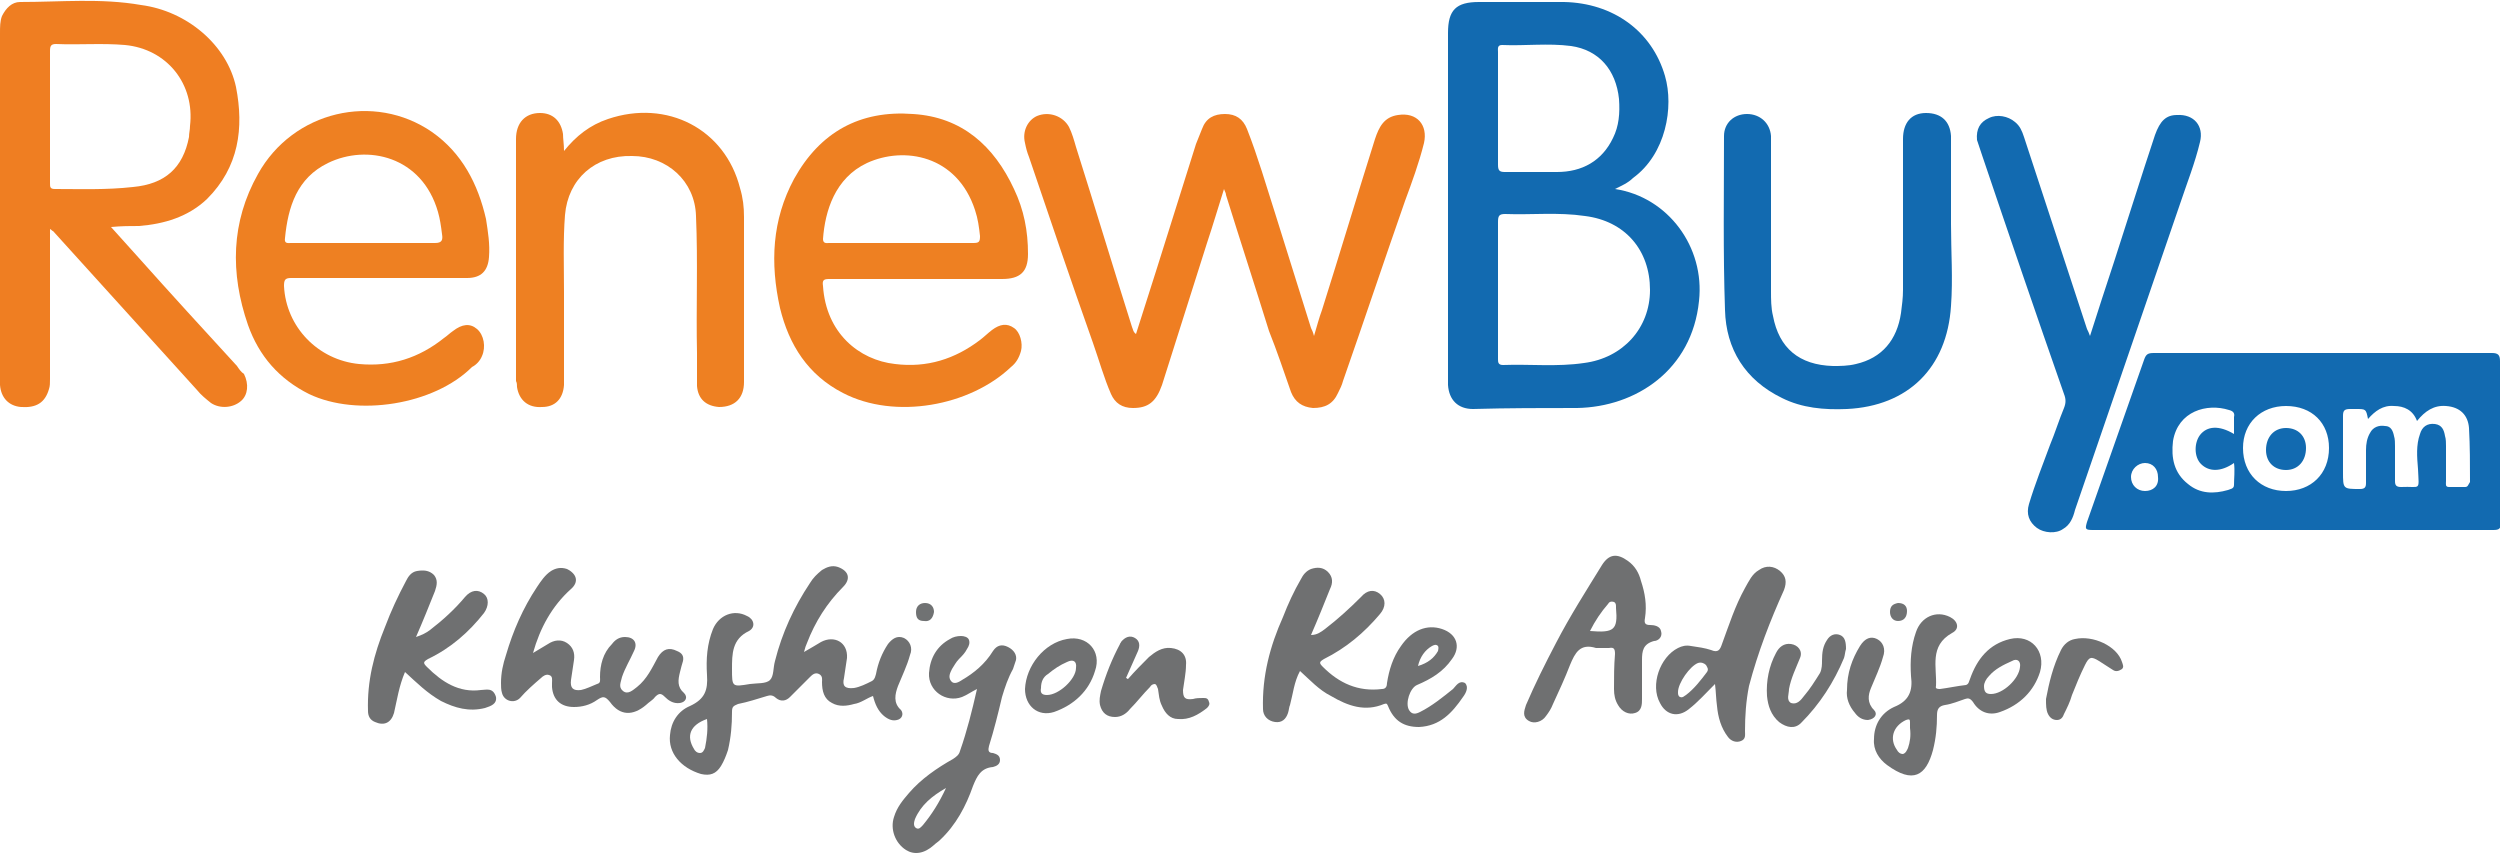 <?xml version="1.0" encoding="utf-8"?>
<!-- Generator: Adobe Illustrator 21.0.2, SVG Export Plug-In . SVG Version: 6.00 Build 0)  -->
<svg version="1.1" id="Layer_1" xmlns="http://www.w3.org/2000/svg" xmlns:xlink="http://www.w3.org/1999/xlink" x="0px" y="0px"
	 viewBox="0 0 250 85.3" style="enable-background:new 0 0 250 85.3;" xml:space="preserve">
<style type="text/css">
	.st0{fill:#126AB0;}
	.st1{fill:#EF7E22;}
	.st2{fill:#EE8022;}
	.st3{fill:#6F7071;}
	.st4{fill:#707273;}
</style>
<g>
	<path class="st0" d="M157.7,40.8c5.9-0.1,11.5-3.8,12.2-10.7c0.6-5.4-3.1-10.4-8.4-11.2c0.6-0.3,1.3-0.6,1.8-1.1
		c3.3-2.4,4.1-7.1,3.2-10.2c-1.3-4.5-5.2-7.3-10.1-7.4c-2.8,0-5.7,0-8.5,0c-2.3,0-3.1,0.8-3.1,3.1c0,11.5,0,23,0,34.5
		c0,0.2,0,0.5,0,0.7c0.1,1.5,1,2.4,2.5,2.4C150.8,40.8,154.3,40.8,157.7,40.8z M149.8,10.9c0-1.9,0-3.8,0-5.7c0-0.3-0.1-0.7,0.4-0.7
		c2.3,0.1,4.6-0.2,6.9,0.1c2.8,0.4,4.5,2.4,4.8,5.3c0.1,1.4,0,2.7-0.6,3.9c-1.1,2.3-3.1,3.4-5.6,3.4c-1.7,0-3.5,0-5.2,0
		c-0.5,0-0.7-0.1-0.7-0.7C149.8,14.7,149.8,12.8,149.8,10.9z M150.3,36.5c-0.5,0-0.5-0.3-0.5-0.6c0-2.3,0-4.6,0-6.9
		c0-2.3,0-4.5,0-6.8c0-0.6,0.1-0.8,0.7-0.8c2.7,0.1,5.3-0.2,8,0.2c4,0.5,6.5,3.4,6.5,7.4c0,3.8-2.7,6.8-6.6,7.3
		C155.7,36.7,153,36.4,150.3,36.5z"/>
	<path class="st0" d="M250,36.1c0-0.6-0.2-0.8-0.8-0.8c-11.3,0-22.5,0-33.8,0c-0.6,0-0.8,0.1-1,0.7c-1.9,5.4-3.8,10.8-5.7,16.2
		c-0.2,0.7-0.2,0.8,0.6,0.8c6.6,0,13.3,0,19.9,0c6.7,0,13.4,0,20.1,0c0.6,0,0.8-0.1,0.8-0.8C250,46.8,250,41.5,250,36.1z
		 M214.5,49.1c-0.8,0-1.4-0.6-1.4-1.4c0-0.8,0.7-1.4,1.4-1.4c0.8,0,1.3,0.6,1.3,1.4C215.9,48.6,215.3,49.1,214.5,49.1z M223.4,48.5
		c0,0.4-0.4,0.4-0.6,0.5c-1.4,0.4-2.8,0.4-4-0.6c-1.4-1.1-1.7-2.6-1.5-4.3c0.5-3,3.4-3.8,5.6-3.1c0.4,0.1,0.6,0.3,0.5,0.7
		c0,0.5,0,1.1,0,1.7c-1.5-0.9-2.7-0.8-3.4,0.1c-0.6,0.8-0.6,2.2,0.1,2.9c0.8,0.8,2,0.8,3.3-0.1C223.5,47.1,223.4,47.8,223.4,48.5z
		 M228.6,49.1c-2.5,0-4.3-1.7-4.3-4.3c0-2.5,1.8-4.2,4.3-4.2c2.6,0,4.3,1.7,4.3,4.2C232.9,47.4,231.1,49.1,228.6,49.1z M246.5,48.7
		c-0.5,0-1.1,0-1.6,0c-0.4,0-0.3-0.3-0.3-0.6c0-1.2,0-2.3,0-3.5c0-0.3,0-0.7-0.1-1c-0.1-0.6-0.3-1.1-1-1.2c-0.8-0.1-1.3,0.3-1.5,1
		c-0.4,1.1-0.3,2.3-0.2,3.5c0.1,2.3,0.3,1.7-1.7,1.8c-0.5,0-0.6-0.2-0.6-0.6c0-1.2,0-2.4,0-3.5c0-0.3,0-0.7-0.1-1
		c-0.1-0.5-0.3-1-0.9-1c-0.6-0.1-1.2,0.1-1.5,0.7c-0.3,0.5-0.4,1.1-0.4,1.7c0,1.1,0,2.2,0,3.3c0,0.4-0.1,0.6-0.6,0.6
		c-1.7,0-1.7,0-1.7-1.7c0-1.9,0-3.7,0-5.6c0-0.5,0.1-0.7,0.7-0.7c0.2,0,0.4,0,0.6,0c1,0,1,0,1.2,1c0.7-0.8,1.5-1.4,2.6-1.3
		c1,0,1.9,0.4,2.3,1.5c0.8-1,1.7-1.6,2.9-1.5c1.4,0.1,2.2,0.9,2.3,2.2c0.1,1.8,0.1,3.6,0.1,5.4C246.8,48.5,246.8,48.7,246.5,48.7z"
		/>
	<path class="st1" d="M23.7,36.6c-3.3-3.6-6.6-7.2-9.9-10.9c-0.9-1-1.8-2-2.7-3c1.1-0.1,1.9-0.1,2.8-0.1c2.5-0.2,4.9-0.9,6.8-2.7
		c3.2-3.2,3.7-7.1,2.9-11.2c-0.9-4.2-4.9-7.6-9.5-8.2C10.1-0.2,6.1,0.2,2,0.2c-0.8,0-1.4,0.6-1.8,1.4C0,2.1,0,2.7,0,3.3
		c0,11.4,0,22.8,0,34.3c0,0.3,0,0.6,0,0.9c0.1,1.3,0.9,2.1,2.1,2.2c1.5,0.1,2.4-0.4,2.8-1.8C5,38.6,5,38.3,5,37.9c0-4.9,0-9.9,0-15
		c0.2,0.1,0.2,0.2,0.3,0.2c4.8,5.3,9.6,10.6,14.4,15.9c0.4,0.5,0.9,0.9,1.4,1.3c0.9,0.6,2.2,0.5,3-0.2c0.7-0.6,0.8-1.7,0.3-2.7
		C24.1,37.2,23.9,36.9,23.7,36.6z M5.5,18.9c-0.5,0-0.5-0.2-0.5-0.6c0-2.2,0-4.4,0-6.6c0-2.2,0-4.4,0-6.6c0-0.5,0.1-0.7,0.6-0.7
		c2.3,0.1,4.6-0.1,6.9,0.1c4.2,0.4,7,3.9,6.5,8.1c0,0.4-0.1,0.7-0.1,1.1c-0.6,3.1-2.4,4.7-5.6,5C10.6,19,8.1,18.9,5.5,18.9z"/>
	<path class="st1" d="M129.1,39.2c0.4,1,1.1,1.5,2.2,1.6c1.2,0,2-0.4,2.5-1.5c0.2-0.4,0.4-0.8,0.5-1.2c2.1-6,4.1-12,6.2-18
		c0.7-1.9,1.4-3.8,1.9-5.8c0.4-1.8-0.7-3.1-2.6-2.8c-1.4,0.2-1.9,1.2-2.3,2.4c-1.8,5.7-3.5,11.4-5.3,17.1c-0.3,0.8-0.5,1.6-0.8,2.6
		c-0.1-0.4-0.2-0.6-0.3-0.8c-1.2-3.8-2.4-7.7-3.6-11.5c-0.9-2.8-1.7-5.6-2.8-8.4c-0.4-1-1.1-1.5-2.2-1.5c-1.1,0-1.9,0.4-2.3,1.5
		c-0.2,0.5-0.4,1-0.6,1.5c-1.3,4.1-2.6,8.3-3.9,12.4c-0.7,2.2-1.4,4.4-2.1,6.6c-0.3-0.2-0.3-0.5-0.4-0.7c-1.9-6-3.7-12-5.6-18
		c-0.2-0.7-0.4-1.4-0.7-2c-0.6-1.1-2-1.6-3.2-1.1c-0.9,0.4-1.5,1.5-1.2,2.7c0.1,0.5,0.2,0.9,0.4,1.4c2.1,6.2,4.2,12.4,6.4,18.6
		c0.6,1.7,1.1,3.5,1.8,5.1c0.4,0.9,1.1,1.4,2.2,1.4c1.5,0,2.3-0.6,2.9-2.3c1.5-4.7,3-9.5,4.5-14.2c0.6-1.8,1.1-3.5,1.7-5.4
		c0.1,0.3,0.2,0.4,0.2,0.6c1.4,4.5,2.9,9.1,4.3,13.6C127.7,35.1,128.4,37.2,129.1,39.2z"/>
	<path class="st2" d="M82.9,27.9c2.9,0,5.9,0,8.8,0c2.8,0,5.7,0,8.5,0c1.8,0,2.6-0.7,2.6-2.5c0-2.3-0.4-4.4-1.4-6.5
		c-2-4.3-5.2-7.2-10.1-7.5c-5.3-0.4-9.3,1.8-11.9,6.5C77.2,22,77,26.3,78,30.8c0.9,3.7,2.8,6.7,6.3,8.5c5.2,2.7,12.7,1.3,16.8-2.6
		c0.5-0.4,0.8-0.9,1-1.6c0.2-0.8-0.1-1.9-0.7-2.3c-0.7-0.5-1.4-0.4-2.2,0.2c-0.4,0.3-0.8,0.7-1.2,1c-2.5,1.9-5.3,2.8-8.5,2.4
		c-3.6-0.4-6.9-3.1-7.2-7.8C82.2,28,82.4,27.9,82.9,27.9z M82.3,23.9c0.2-2.8,1.2-6.1,4.4-7.6c3.7-1.7,9-0.8,10.8,4.7
		c0.3,0.9,0.4,1.7,0.5,2.6c0,0.6-0.1,0.7-0.7,0.7c-2.4,0-4.8,0-7.2,0c-2.4,0-4.8,0-7.2,0C82.7,24.3,82.3,24.4,82.3,23.9z"/>
	<path class="st2" d="M48.2,35.6c0.4-0.9,0.2-2.1-0.5-2.7c-0.7-0.6-1.5-0.5-2.4,0.2c-0.3,0.2-0.6,0.5-0.9,0.7
		c-2.5,2-5.3,2.9-8.5,2.6c-4.1-0.4-7.3-3.7-7.5-7.8c0-0.6,0.1-0.8,0.7-0.8c2.9,0,5.8,0,8.8,0c2.9,0,5.9,0,8.8,0
		c1.4,0,2.1-0.7,2.2-2.1c0.1-1.3-0.1-2.5-0.3-3.8c-0.8-3.5-2.4-6.6-5.4-8.7c-5.8-4-13.9-2.1-17.4,4.2c-2.7,4.8-2.8,9.9-1,15.1
		c1.1,3.1,3.1,5.4,6.1,6.9c4.8,2.3,12.5,1.1,16.3-2.7C47.6,36.5,48,36.1,48.2,35.6z M28.5,23.8c0.3-3.1,1.2-6,4.3-7.5
		c3.9-1.9,9.4-0.7,11,4.9c0.2,0.7,0.3,1.4,0.4,2.2c0.1,0.6,0,0.9-0.7,0.9c-2.4,0-4.8,0-7.2,0c-2.4,0-4.8,0-7.2,0
		C28.8,24.3,28.4,24.4,28.5,23.8z"/>
	<path class="st2" d="M51.7,38.7c0.2,1.3,1.1,2.1,2.5,2c1.3,0,2.1-0.8,2.2-2.2c0-0.4,0-0.7,0-1.1c0-2.7,0-5.5,0-8.2
		c0-2.6-0.1-5.2,0.1-7.7c0.3-3.6,3-6,6.7-5.9c3.5,0,6.3,2.5,6.4,6c0.2,4.6,0,9.2,0.1,13.7c0,1.1,0,2.2,0,3.3c0.1,1.3,0.9,2,2.2,2.1
		c1.6,0,2.5-0.9,2.5-2.5c0-5.5,0-11,0-16.5c0-1-0.1-1.9-0.4-2.9c-1.5-5.9-7.3-8.9-13.2-6.9c-1.8,0.6-3.2,1.7-4.4,3.2
		c0-0.7-0.1-1.2-0.1-1.7c-0.2-1.3-1-2.1-2.3-2.1c-1.5,0-2.4,1-2.4,2.6c0,8.1,0,16.2,0,24.2C51.7,38.3,51.7,38.5,51.7,38.7z"/>
	<path class="st0" d="M198.2,15.5c2.7,8,5.4,15.9,8.2,23.9c0.2,0.5,0.2,0.9,0,1.4c-0.5,1.2-0.9,2.5-1.4,3.7
		c-0.7,1.9-1.5,3.9-2.1,5.9c-0.3,1,0,1.8,0.8,2.4c0.7,0.5,1.9,0.6,2.6,0.1c0.7-0.4,1-1.1,1.2-1.9c3.5-10.2,7-20.4,10.5-30.6
		c0.7-2.1,1.5-4.1,2-6.2c0.4-1.6-0.6-2.8-2.3-2.7c-1.1,0-1.7,0.6-2.2,2c-1.4,4.2-2.7,8.4-4.1,12.7c-0.8,2.4-1.6,4.9-2.4,7.4
		c-0.1-0.3-0.2-0.5-0.3-0.7c-2.1-6.4-4.2-12.8-6.3-19.2c-0.2-0.6-0.4-1.1-0.9-1.5c-0.7-0.6-1.8-0.8-2.6-0.4
		c-0.9,0.4-1.3,1.1-1.2,2.2C197.8,14.3,198,14.9,198.2,15.5z"/>
	<path class="st0" d="M195.1,30.6c0.2-2.7,0-5.5,0-8.2c0,0,0,0,0,0c0-2.7,0-5.4,0-8.1c0-0.2,0-0.5,0-0.7c-0.1-1.5-1-2.3-2.5-2.3
		c-1.5,0-2.3,1-2.3,2.6c0,5,0,10.1,0,15.1c0,0.8-0.1,1.5-0.2,2.3c-0.4,2.7-1.9,4.5-4.5,5.1c-0.8,0.2-1.6,0.2-2.3,0.2
		c-3.4-0.1-5.4-1.8-6-5c-0.2-0.8-0.2-1.7-0.2-2.5c0-5,0-9.9,0-14.9c0-0.2,0-0.4,0-0.6c-0.1-1.3-1.1-2.2-2.4-2.2
		c-1.3,0-2.3,0.9-2.3,2.2c0,5.8-0.1,11.6,0.1,17.4c0.1,3.9,2,7,5.7,8.8c2,1,4.2,1.2,6.5,1.1C190.8,40.6,194.7,36.8,195.1,30.6z"/>
	<path class="st3" d="M89.7,72c0.5-0.1,0.7-0.6,0.4-1c-0.8-0.7-0.6-1.6-0.3-2.4c0.4-1,0.9-2,1.2-3.1c0.3-0.7,0-1.4-0.6-1.7
		c-0.7-0.3-1.2,0.1-1.6,0.6c-0.6,0.9-1,1.9-1.2,3c-0.1,0.3-0.1,0.5-0.4,0.7c-0.6,0.3-1.2,0.6-1.8,0.7c-0.9,0.1-1.2-0.2-1-1
		c0.1-0.7,0.2-1.3,0.3-2c0.1-1.6-1.3-2.3-2.6-1.6c-0.5,0.3-1,0.6-1.7,1c0.1-0.4,0.2-0.7,0.3-0.9c0.8-2.1,2-4,3.6-5.6
		c0.8-0.8,0.6-1.6-0.5-2c-0.6-0.2-1.1,0-1.6,0.3c-0.5,0.4-0.9,0.8-1.2,1.3c-1.6,2.4-2.8,5-3.5,7.8c-0.2,0.7-0.1,1.5-0.5,1.9
		c-0.4,0.4-1.3,0.3-2,0.4c-1.8,0.3-1.8,0.3-1.8-1.5c0-1.5,0-3,1.7-3.8c0.7-0.4,0.5-1.2-0.2-1.5c-1.3-0.7-2.8-0.1-3.4,1.3
		c-0.6,1.5-0.7,3-0.6,4.6c0.1,1.5-0.2,2.4-1.7,3.1c-1.2,0.5-1.9,1.6-2,2.9c-0.2,1.8,1.1,3.3,3.1,3.9c0.9,0.2,1.5,0,2-0.8
		c0.3-0.5,0.5-1,0.7-1.6c0.3-1.3,0.4-2.5,0.4-3.8c0-0.5,0.1-0.6,0.6-0.8c1-0.2,1.9-0.5,2.9-0.8c0.3-0.1,0.6-0.1,0.9,0.2
		c0.5,0.4,1,0.3,1.4-0.1c0.7-0.7,1.3-1.3,2-2c0.2-0.2,0.5-0.5,0.9-0.3c0.4,0.2,0.3,0.6,0.3,0.8c0,0.9,0.2,1.7,1,2.1
		c0.7,0.4,1.5,0.3,2.2,0.1c0.7-0.1,1.3-0.6,1.9-0.8c0.2,0.8,0.5,1.5,1.1,2C88.9,72,89.3,72.1,89.7,72z M70.5,74.8
		c-0.1,0.2-0.2,0.5-0.5,0.5c-0.3,0-0.5-0.2-0.6-0.4c-0.8-1.3-0.4-2.4,1.3-3C70.8,72.9,70.7,73.8,70.5,74.8z"/>
	<path class="st3" d="M145.3,68.9c-1,0.8-2.1,1.7-3.3,2.3c-0.4,0.2-0.8,0.3-1.1-0.2c-0.4-0.7,0.1-2.2,0.8-2.5
		c1.4-0.6,2.6-1.3,3.5-2.6c0.9-1.2,0.5-2.5-1-3c-1.5-0.5-3,0.1-4.1,1.7c-0.8,1.1-1.2,2.4-1.4,3.7c0,0.3-0.1,0.6-0.5,0.6
		c-2.4,0.3-4.3-0.6-5.9-2.2c-0.4-0.4-0.4-0.5,0.1-0.8c2.2-1.1,4-2.6,5.6-4.5c0.6-0.7,0.6-1.5,0-2c-0.6-0.5-1.3-0.4-1.9,0.3
		c-1.1,1.1-2.3,2.2-3.6,3.2c-0.4,0.3-0.8,0.6-1.4,0.6c0.7-1.6,1.3-3.1,1.9-4.6c0.3-0.6,0.3-1.2-0.2-1.7c-0.5-0.5-1.1-0.5-1.7-0.3
		c-0.5,0.2-0.8,0.6-1,1c-0.7,1.2-1.3,2.5-1.8,3.8c-1.3,2.9-2.1,5.9-2,9.2c0,0.7,0.5,1.2,1.2,1.3c0.7,0.1,1.1-0.3,1.3-0.9
		c0.1-0.3,0.1-0.6,0.2-0.8c0.3-1.1,0.4-2.3,1-3.4c1,0.9,1.9,1.9,3.1,2.5c1.7,1,3.4,1.6,5.3,0.8c0.3-0.1,0.3,0,0.4,0.2
		c0.6,1.5,1.6,2.1,3.1,2.1c2.1-0.1,3.3-1.4,4.4-3c0.3-0.4,0.6-1,0.2-1.4C145.9,68,145.6,68.6,145.3,68.9z M143.2,64.6
		c0.2-0.1,0.4-0.2,0.6,0c0.1,0.2,0,0.4,0,0.5c-0.4,0.7-1,1.2-2,1.5C142,65.7,142.5,65,143.2,64.6z"/>
	<path class="st3" d="M68,70.3c0.6-0.1,0.8-0.6,0.4-1c-0.7-0.6-0.6-1.3-0.4-2.1c0.1-0.4,0.2-0.8,0.3-1.1c0.1-0.5-0.1-0.8-0.6-1
		c-0.8-0.4-1.4-0.2-1.9,0.6c-0.6,1.1-1.1,2.2-2.1,3c-0.4,0.3-0.9,0.8-1.4,0.4c-0.5-0.4-0.2-0.9-0.1-1.4c0.3-0.9,0.8-1.7,1.2-2.6
		c0.4-0.8,0-1.4-0.9-1.4c-0.6,0-1,0.3-1.3,0.7c-0.9,0.9-1.2,2.1-1.2,3.3c0,0.3,0.1,0.6-0.3,0.7c-0.5,0.2-1.1,0.5-1.6,0.6
		c-0.8,0.1-1.1-0.2-1-1c0.1-0.7,0.2-1.3,0.3-2c0.1-0.7-0.1-1.3-0.7-1.7c-0.6-0.4-1.3-0.3-1.9,0.1c-0.5,0.3-1,0.6-1.5,0.9
		c0.7-2.5,1.9-4.7,3.8-6.4c0.8-0.7,0.6-1.5-0.4-2c-0.6-0.2-1.1-0.1-1.6,0.2c-0.6,0.4-1,1-1.4,1.6c-1.4,2.1-2.4,4.4-3.1,6.8
		c-0.3,0.9-0.5,1.8-0.5,2.8c0,0.3,0,0.7,0.1,1c0.2,0.8,1.2,1.1,1.8,0.5c0.6-0.7,1.4-1.4,2.1-2c0.2-0.2,0.5-0.4,0.8-0.3
		c0.4,0.1,0.3,0.5,0.3,0.8c0,0.1,0,0.3,0,0.4c0.1,1.3,0.9,2,2.2,2c0.8,0,1.6-0.2,2.3-0.7c0.6-0.4,0.8-0.4,1.3,0.2
		c1,1.4,2.3,1.4,3.6,0.3c0.3-0.3,0.7-0.5,0.9-0.8c0.4-0.4,0.6-0.4,1,0C66.8,70,67.3,70.4,68,70.3z"/>
	<path class="st3" d="M100.8,64.7c-0.6-0.3-1.1-0.2-1.5,0.4c-0.8,1.3-1.9,2.2-3.1,2.9c-0.3,0.2-0.8,0.5-1.1,0.1
		c-0.3-0.4-0.1-0.8,0.1-1.2c0.2-0.3,0.4-0.7,0.7-1c0.3-0.3,0.6-0.6,0.8-1c0.2-0.3,0.3-0.6,0.2-0.9c-0.1-0.3-0.5-0.4-0.8-0.4
		c-0.4,0-0.8,0.1-1.1,0.3c-1.3,0.7-2,1.9-2.1,3.4c-0.1,1.8,1.7,3,3.3,2.4c0.5-0.2,0.9-0.5,1.5-0.8c-0.5,2.2-1,4.2-1.7,6.2
		c-0.1,0.4-0.4,0.6-0.7,0.8c-1.6,0.9-3.2,2-4.4,3.4c-0.6,0.7-1.2,1.4-1.5,2.4c-0.4,1.2,0.1,2.6,1.2,3.3c0.8,0.5,1.8,0.4,2.8-0.5
		c0.2-0.2,0.4-0.3,0.6-0.5c1.6-1.5,2.6-3.4,3.3-5.4c0.4-1,0.8-1.8,2-1.9c0.4-0.1,0.7-0.3,0.7-0.7c0-0.5-0.4-0.6-0.7-0.7
		c-0.5,0-0.5-0.3-0.4-0.7c0.5-1.6,0.9-3.2,1.3-4.9c0.3-1,0.6-1.9,1.1-2.8c0.1-0.3,0.2-0.6,0.3-0.9C101.7,65.5,101.4,65,100.8,64.7z
		 M92.3,82.5c-0.2,0.2-0.4,0.5-0.7,0.3c-0.3-0.2-0.2-0.6-0.1-0.9c0.6-1.4,1.7-2.3,3.1-3.1C93.9,80.3,93.2,81.4,92.3,82.5z"/>
	<path class="st3" d="M201,63.9c-2.1,0.5-3.3,2-4,4c-0.1,0.2-0.1,0.5-0.4,0.6c-0.9,0.1-1.8,0.3-2.6,0.4c-0.2,0-0.5,0-0.4-0.3
		c0.1-1.9-0.7-4,1.6-5.3c0.8-0.4,0.6-1.2-0.2-1.6c-1.4-0.7-2.9,0-3.4,1.5c-0.5,1.4-0.6,2.9-0.5,4.4c0.2,1.5-0.2,2.5-1.7,3.1
		c-1.3,0.6-2,1.8-2,3.2c-0.1,1.1,0.5,2,1.3,2.6c2.6,1.9,3.9,1.1,4.6-1.5c0.3-1.2,0.4-2.3,0.4-3.5c0-0.6,0.2-0.9,0.8-1
		c0.7-0.1,1.4-0.4,2-0.6c0.3-0.1,0.5-0.1,0.8,0.3c0.6,1,1.6,1.4,2.7,1c2-0.7,3.4-2.1,4-4C204.6,65.1,203.1,63.4,201,63.9z
		 M190.8,74.8c-0.1,0.2-0.2,0.5-0.5,0.6c-0.3,0-0.5-0.2-0.6-0.4c-0.8-1.1-0.4-2.4,0.9-3c0.3-0.1,0.4-0.1,0.4,0.2c0,0.3,0,0.5,0,0.6
		C191.1,73.6,191,74.2,190.8,74.8z M202,66.7c-0.1,1.2-1.7,2.7-2.9,2.7c-0.5,0-0.7-0.2-0.7-0.8c0-0.3,0.2-0.7,0.5-1
		c0.6-0.7,1.4-1.1,2.3-1.5C201.7,65.8,202.1,66.1,202,66.7z"/>
	<path class="st3" d="M166.1,63.1c-0.1-0.5-0.7-0.6-1.1-0.6c-0.5,0-0.6-0.2-0.5-0.7c0.2-1.3,0-2.5-0.4-3.7c-0.2-0.8-0.6-1.5-1.3-2
		c-1.1-0.8-1.9-0.7-2.6,0.4c-1.6,2.6-3.2,5.1-4.6,7.8c-1.1,2.1-2.1,4.1-3,6.2c-0.2,0.6-0.4,1.2,0.3,1.6c0.5,0.3,1.3,0.1,1.7-0.5
		c0.3-0.4,0.5-0.7,0.7-1.2c0.6-1.3,1.2-2.6,1.7-3.9c0.5-1.2,1-2.2,2.6-1.7c0.4,0,0.8,0,1.3,0c0.5-0.1,0.6,0.1,0.6,0.6
		c-0.1,1.2-0.1,2.3-0.1,3.5c0,0.6,0.1,1.1,0.4,1.6c0.4,0.7,1.1,1,1.7,0.8c0.7-0.2,0.7-0.9,0.7-1.4c0-1.3,0-2.6,0-3.9
		c0-0.9,0.1-1.6,1.2-1.9C165.8,64.1,166.3,63.7,166.1,63.1z M159,63.1c0.5-1,1.1-1.9,1.8-2.7c0.1-0.2,0.3-0.3,0.6-0.2
		c0.2,0.1,0.2,0.3,0.2,0.5c0,0,0,0.1,0,0.1C161.8,63,161.4,63.3,159,63.1z"/>
	<path class="st3" d="M48.1,69c-2.2,0.3-3.9-0.8-5.4-2.3c-0.4-0.4-0.4-0.5,0.1-0.8c2.3-1.1,4.1-2.7,5.6-4.6c0.5-0.7,0.5-1.5,0-1.9
		c-0.6-0.5-1.3-0.4-1.9,0.3C45.5,60.9,44.3,62,43,63c-0.4,0.3-0.8,0.5-1.4,0.7c0.7-1.6,1.3-3.1,1.9-4.6c0.2-0.6,0.3-1.1-0.1-1.6
		c-0.5-0.5-1.1-0.5-1.7-0.4c-0.6,0.1-0.9,0.6-1.1,1c-0.8,1.5-1.5,3-2.1,4.6c-1.1,2.7-1.8,5.4-1.7,8.4c0,0.5,0.2,0.9,0.7,1.1
		c0.9,0.4,1.6,0.1,1.9-0.9c0.3-1.3,0.5-2.7,1.1-4.1c1.2,1.1,2.2,2.1,3.6,2.9c1.4,0.7,2.8,1.1,4.4,0.7c0.6-0.2,1.2-0.4,1.1-1.1
		C49.3,68.7,48.6,69,48.1,69z"/>
	<path class="st3" d="M178.4,59c0.3-0.8,0.2-1.4-0.4-1.9c-0.6-0.5-1.4-0.6-2.1-0.1c-0.7,0.4-1,1.1-1.4,1.8c-1,1.8-1.6,3.7-2.3,5.6
		c-0.2,0.6-0.4,0.9-1.1,0.6c-0.6-0.2-1.3-0.3-2-0.4c-0.5-0.1-0.9,0-1.3,0.2c-1.8,0.9-2.8,3.7-1.8,5.5c0.6,1.2,1.8,1.5,2.9,0.6
		c0.9-0.7,1.7-1.6,2.6-2.5c0.1,0.8,0.1,1.5,0.2,2.2c0.1,1.1,0.4,2.2,1.1,3.1c0.3,0.4,0.8,0.6,1.3,0.4c0.5-0.2,0.4-0.6,0.4-1
		c0-1.5,0.1-3,0.4-4.5C175.8,65.2,177,62.1,178.4,59z M170.7,67.2c-0.6,0.8-1.3,1.7-2.1,2.3c-0.2,0.1-0.3,0.3-0.6,0.2
		c-0.2-0.1-0.2-0.3-0.2-0.5c0-0.9,1.2-2.6,2-2.9c0.3-0.1,0.6,0,0.8,0.2C170.7,66.7,170.9,66.9,170.7,67.2z"/>
	<path class="st3" d="M120.3,69.8c-0.3,0-0.7,0-1,0.1c-0.8,0.1-1-0.1-1-0.9c0.1-0.8,0.3-1.7,0.3-2.5c0.1-1-0.5-1.6-1.5-1.7
		c-0.9-0.1-1.6,0.4-2.2,0.9c-0.7,0.7-1.4,1.4-2.1,2.2c-0.1,0-0.1-0.1-0.2-0.1c0.4-0.9,0.8-1.8,1.2-2.7c0.2-0.5,0.2-1-0.3-1.3
		c-0.5-0.3-1-0.1-1.4,0.4c0,0.1-0.1,0.1-0.1,0.2c-0.8,1.5-1.4,3-1.9,4.7c-0.1,0.5-0.2,0.9-0.1,1.4c0.2,0.8,0.7,1.2,1.5,1.2
		c0.6,0,1.1-0.3,1.5-0.8c0.7-0.7,1.3-1.5,2-2.2c0.1-0.2,0.3-0.3,0.5-0.3c0.2,0.1,0.2,0.3,0.3,0.5c0.1,0.6,0.1,1.1,0.4,1.7
		c0.3,0.7,0.8,1.3,1.6,1.3c1.1,0.1,2-0.4,2.9-1.1c0.2-0.2,0.3-0.4,0.2-0.6C120.8,69.8,120.6,69.8,120.3,69.8z"/>
	<path class="st3" d="M184,63.5c-0.5-0.2-1,0-1.3,0.5c-0.4,0.6-0.5,1.2-0.5,2.1c0,0.3,0,0.8-0.2,1.2c-0.5,0.8-1,1.6-1.6,2.3
		c-0.3,0.4-0.7,0.9-1.3,0.7c-0.5-0.3-0.2-0.9-0.2-1.4c0.2-1.1,0.7-2.1,1.1-3.1c0.3-0.7-0.2-1.3-0.9-1.4c-0.7-0.1-1.2,0.3-1.5,0.9
		c-0.7,1.3-1,2.8-0.9,4.3c0.1,1,0.4,1.9,1.2,2.6c0.8,0.6,1.6,0.7,2.2,0.1c1.9-1.9,3.3-4.1,4.3-6.5c0.1-0.3,0.1-0.6,0.2-0.9
		C184.6,64.2,184.5,63.7,184,63.5z"/>
	<path class="st3" d="M106.7,63.9c-2.3,0.4-4.1,2.7-4.2,5c0,1.7,1.3,2.8,2.9,2.3c2-0.7,3.5-2.1,4.1-4.1
		C110.2,65.1,108.7,63.5,106.7,63.9z M104.7,69.5c-0.5,0-0.7-0.2-0.6-0.7c0-0.6,0.2-1.1,0.7-1.4c0.6-0.5,1.2-0.9,1.9-1.2
		c0.6-0.3,1-0.1,0.9,0.6C107.6,67.9,105.9,69.5,104.7,69.5z"/>
	<path class="st3" d="M207.5,63.9c-0.6,0.1-1.1,0.5-1.4,1.1c-0.8,1.6-1.2,3.3-1.5,4.9c0,0.6,0,1.1,0.2,1.5c0.2,0.4,0.5,0.6,0.9,0.6
		c0.4,0,0.6-0.3,0.7-0.6c0.3-0.6,0.6-1.2,0.8-1.9c0.4-1,0.8-2,1.3-3c0.4-0.8,0.6-0.9,1.4-0.4c0.5,0.3,0.9,0.6,1.4,0.9
		c0.3,0.2,0.6,0.1,0.9-0.1c0.2-0.2,0.1-0.4,0-0.7C211.7,64.6,209.3,63.5,207.5,63.9z"/>
	<path class="st3" d="M187.4,71c-0.7-0.7-0.6-1.5-0.3-2.2c0.4-1,0.9-2,1.2-3.1c0.3-0.8,0-1.5-0.6-1.8c-0.6-0.3-1.2-0.1-1.7,0.7
		c-0.8,1.3-1.3,2.7-1.3,4.4c-0.1,0.8,0.2,1.6,0.8,2.3c0.3,0.4,0.7,0.7,1.3,0.7C187.5,71.9,187.8,71.4,187.4,71z"/>
	<path class="st4" d="M93.4,61.2c0-0.5-0.3-0.9-0.9-0.9c-0.5,0-0.9,0.3-0.9,0.9c0,0.6,0.2,0.9,0.8,0.9C93,62.2,93.3,61.8,93.4,61.2z
		"/>
	<path class="st4" d="M189,61.2c0,0.5,0.3,0.9,0.8,0.9c0.6,0,0.9-0.4,0.9-1c0-0.5-0.3-0.8-0.9-0.8C189.3,60.4,189,60.6,189,61.2z"/>
	<path class="st0" d="M228.6,42.8c-1.2,0-2,0.9-2,2.2c0,1.2,0.8,2,2,2c1.2,0,2-0.9,2-2.2C230.6,43.6,229.8,42.8,228.6,42.8z"/>
</g>
</svg>
